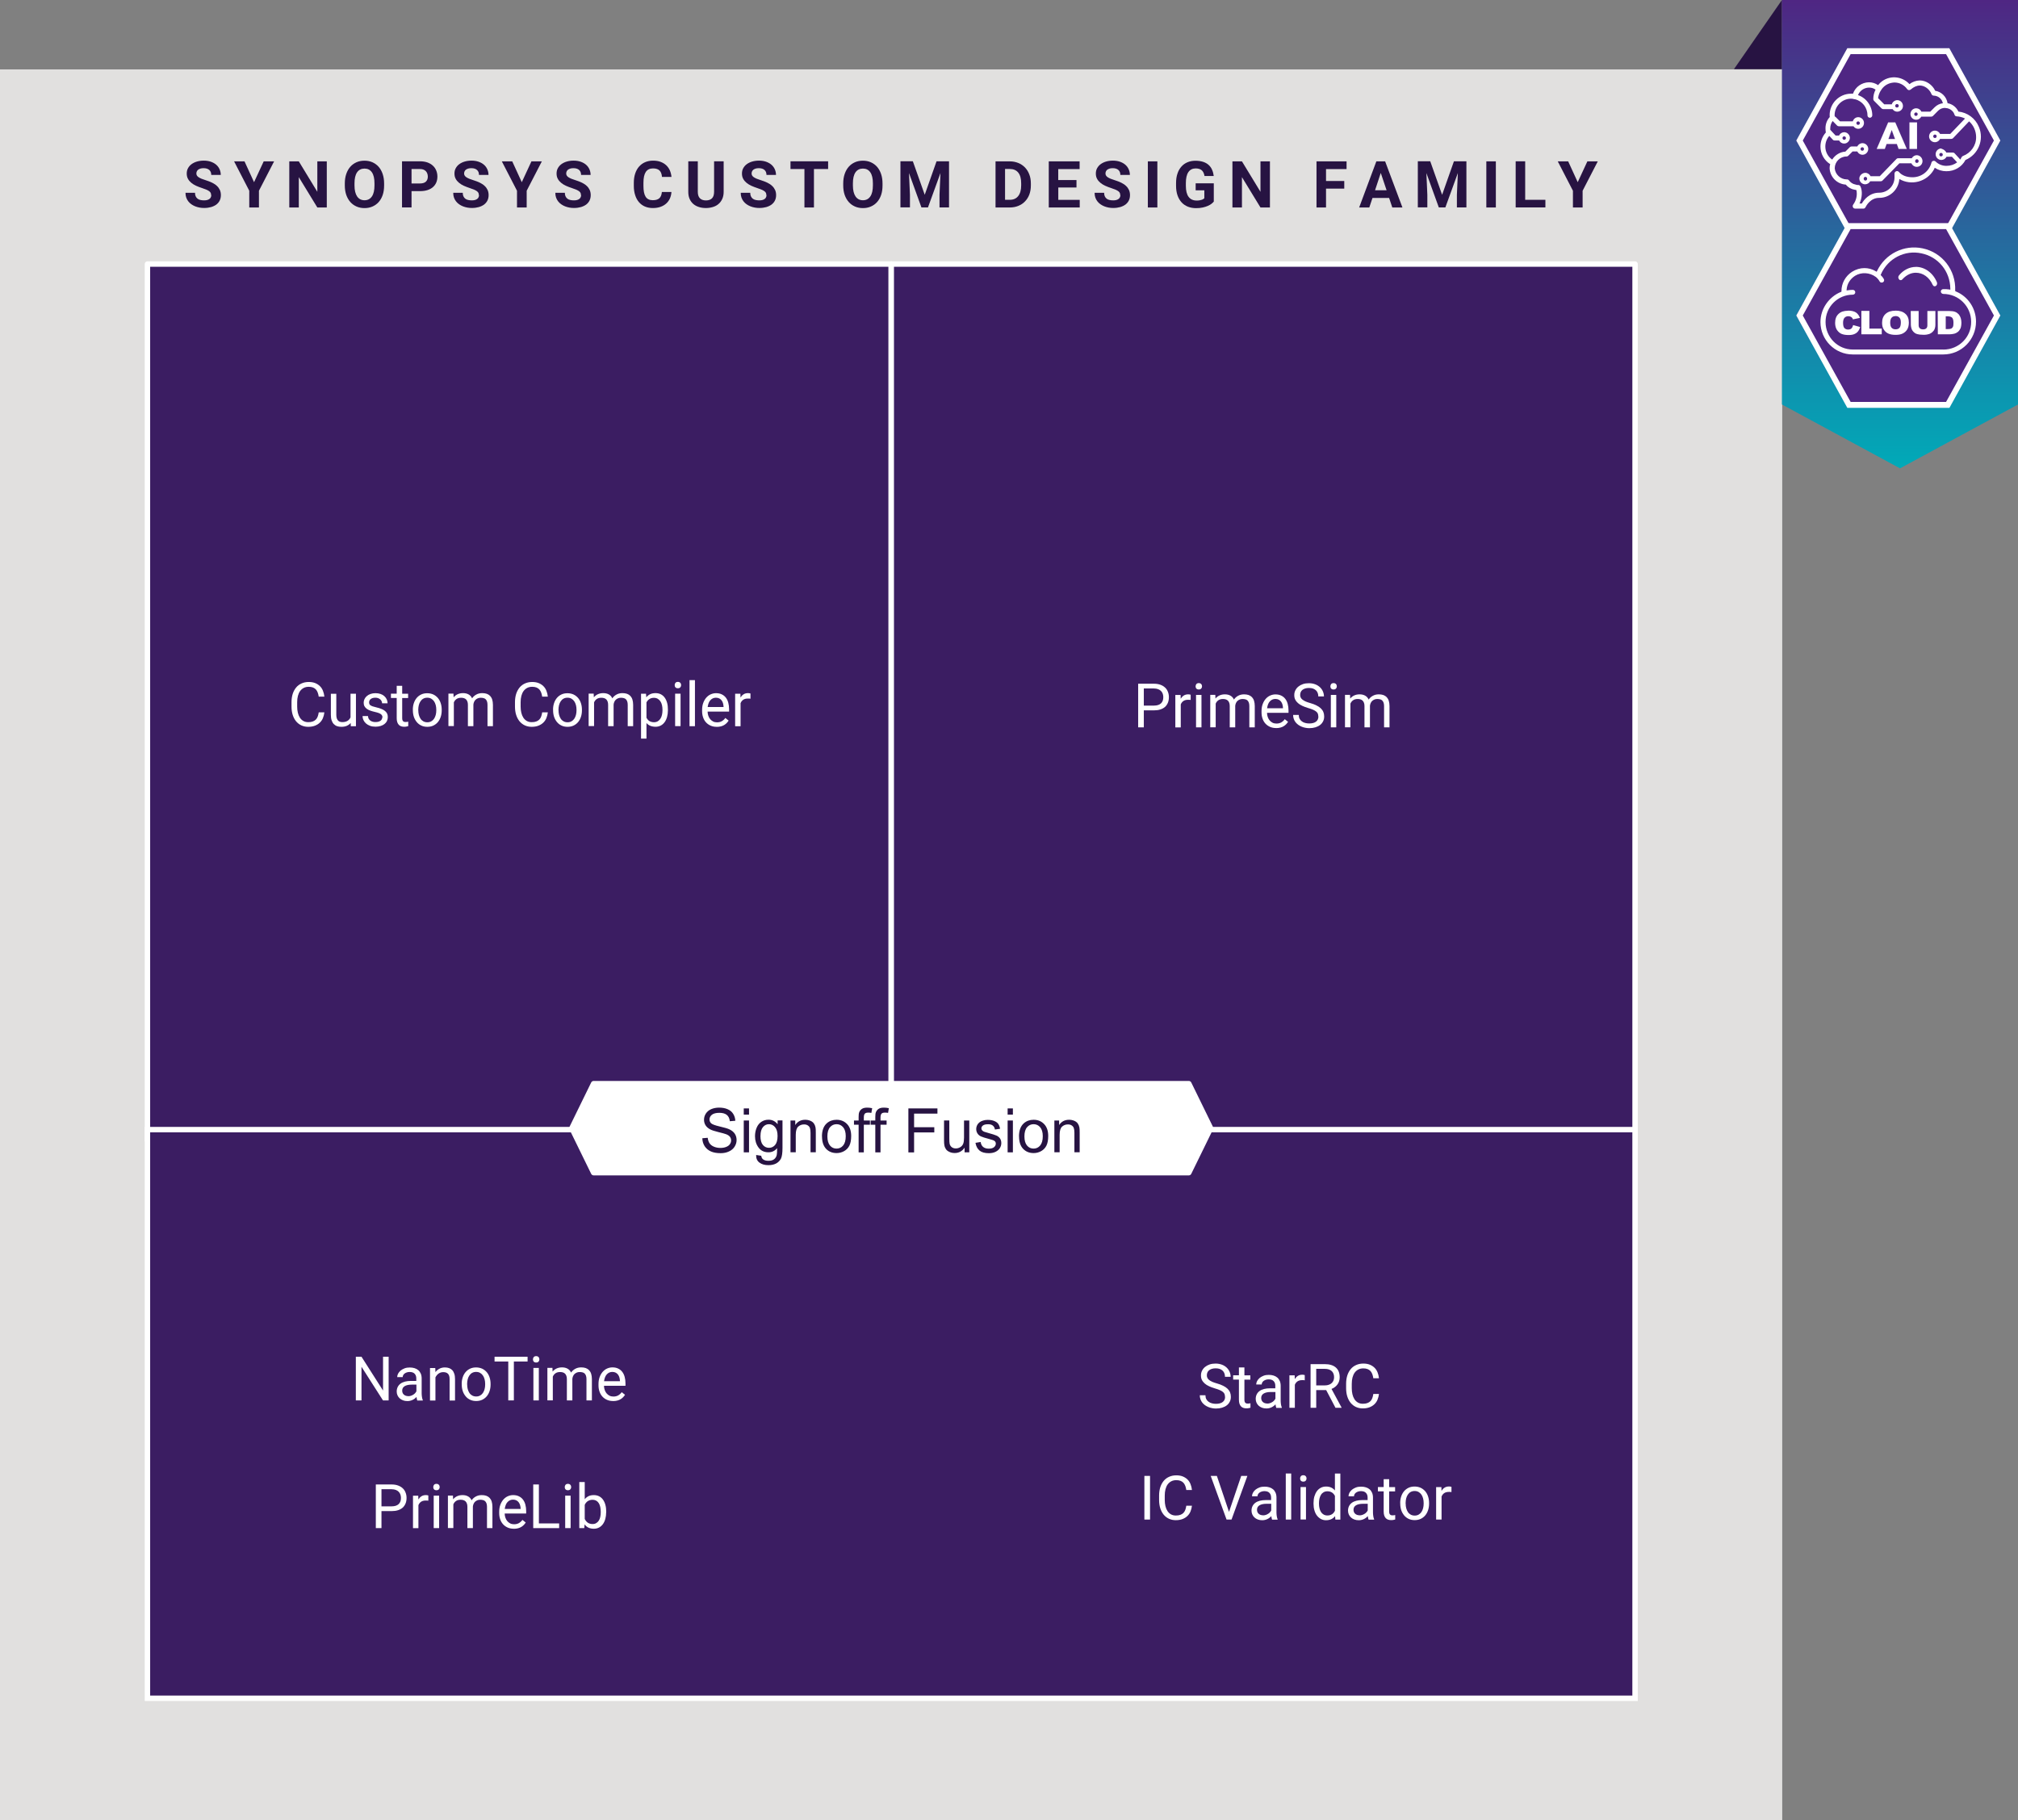 <?xml version="1.0" encoding="UTF-8"?><svg id="Layer_1" xmlns="http://www.w3.org/2000/svg" xmlns:xlink="http://www.w3.org/1999/xlink" viewBox="0 0 360.51 325.23"><rect x="0" y="0" width="360.51" height="325.23" fill="#808080" stroke="none"/><defs><style>.cls-1{stroke-miterlimit:8;}.cls-1,.cls-2,.cls-3,.cls-4{stroke:#fff;}.cls-1,.cls-2,.cls-4{fill:none;stroke-width:.97px;}.cls-5{fill:url(#linear-gradient);}.cls-5,.cls-6,.cls-7,.cls-8,.cls-9,.cls-10,.cls-11,.cls-12{stroke-width:0px;}.cls-2{stroke-linecap:round;}.cls-2,.cls-4{stroke-linejoin:round;}.cls-6{fill:#4f2683;}.cls-6,.cls-7,.cls-8{fill-rule:evenodd;}.cls-7,.cls-9{fill:#271342;}.cls-8,.cls-3,.cls-12{fill:#fff;}.cls-3{stroke-width:.02px;}.cls-10{fill:#3b1d62;}.cls-11{fill:#e1e0df;}</style><linearGradient id="linear-gradient" x1="339.43" y1="0" x2="339.43" y2="83.68" gradientUnits="userSpaceOnUse"><stop offset="0" stop-color="#4f2683"/><stop offset="1" stop-color="#00aab8"/></linearGradient></defs><rect class="cls-11" y="12.4" width="318.39" height="312.82"/><rect class="cls-10" x="26.34" y="47.18" width="132.88" height="156.53"/><rect class="cls-4" x="26.34" y="47.18" width="132.88" height="156.53"/><path class="cls-12" d="m57.95,127.27c-.04.37-.13.71-.26,1.03-.13.32-.32.59-.56.82-.24.23-.53.41-.87.54-.34.13-.74.2-1.2.2s-.86-.09-1.23-.26c-.37-.17-.68-.42-.94-.73-.26-.32-.46-.7-.6-1.14-.14-.44-.21-.94-.21-1.48v-.78c0-.55.07-1.04.21-1.49.14-.44.35-.82.61-1.14s.59-.56.97-.73c.38-.17.8-.26,1.28-.26.43,0,.81.06,1.14.19.33.13.61.31.85.54s.42.51.55.83.22.67.26,1.06h-1.01c-.04-.27-.1-.52-.18-.73-.08-.22-.19-.4-.33-.56-.14-.15-.32-.27-.53-.35-.21-.08-.46-.12-.75-.12-.34,0-.64.07-.89.2s-.47.32-.65.56c-.17.24-.3.53-.39.87s-.13.72-.13,1.13v.79c0,.38.04.74.12,1.08.08.34.2.63.36.88.16.25.37.45.61.59s.54.22.88.22.59-.04.81-.12c.22-.08.4-.19.55-.34.15-.15.26-.33.34-.55.08-.22.14-.46.18-.74h1.01Z"/><path class="cls-12" d="m62.64,129.18c-.18.21-.4.38-.68.5-.27.12-.6.18-.99.18-.28,0-.53-.04-.76-.12-.23-.08-.42-.21-.59-.38-.16-.17-.29-.4-.38-.67s-.13-.6-.13-.99v-3.74h.97v3.75c0,.26.03.48.09.65s.14.3.24.4c.1.1.21.17.34.2.13.04.26.06.39.06.4,0,.71-.08.95-.23.24-.15.42-.36.53-.62v-4.22h.97v5.8h-.92l-.02-.57Z"/><path class="cls-12" d="m68.33,128.21c0-.11-.02-.21-.05-.3-.03-.09-.09-.18-.19-.27-.09-.08-.22-.16-.4-.23s-.4-.14-.68-.2c-.31-.07-.6-.15-.85-.24-.25-.09-.47-.2-.64-.33-.18-.13-.31-.28-.41-.46s-.14-.39-.14-.63.05-.45.15-.65c.1-.21.24-.39.42-.54.18-.16.4-.28.66-.37.26-.09.55-.14.87-.14.34,0,.64.05.91.14s.49.22.68.39.33.36.43.58c.1.22.15.45.15.7h-.98c0-.12-.03-.24-.08-.36-.05-.12-.13-.23-.23-.32-.1-.09-.23-.17-.37-.23-.15-.06-.32-.09-.51-.09-.2,0-.38.02-.52.07-.14.05-.26.11-.35.19-.09.08-.16.17-.2.27-.04.1-.06.21-.06.31s.02.2.05.29c.03.09.1.16.2.23.1.07.23.13.4.19.17.06.39.12.66.18.35.08.65.17.9.28.25.1.47.22.63.36.17.14.29.29.38.47.08.18.12.39.12.62,0,.25-.05.49-.15.7-.1.21-.25.39-.44.54-.19.15-.42.27-.69.35-.27.08-.57.13-.9.13-.38,0-.71-.05-1-.16-.29-.11-.53-.25-.73-.43s-.34-.38-.45-.61c-.1-.23-.15-.46-.15-.7h.97c.01.2.06.37.14.51.09.14.19.25.32.33s.27.15.42.18c.15.04.31.05.46.05.2,0,.37-.02.52-.06.15-.04.28-.1.38-.18.1-.08.18-.16.23-.27.05-.1.08-.21.08-.33Z"/><path class="cls-12" d="m71.85,122.55v1.4h1.06v.77h-1.06v3.59c0,.15.02.27.05.36.03.09.08.16.14.21s.12.08.2.1c.08.02.15.02.23.02s.17,0,.25-.02c.09-.02.16-.03.21-.04v.8c-.08.02-.18.04-.3.07-.12.03-.27.04-.45.04s-.35-.03-.51-.08-.3-.14-.42-.26c-.12-.12-.21-.28-.28-.48-.07-.2-.1-.44-.1-.73v-3.59h-1.03v-.77h1.03v-1.4h.97Z"/><path class="cls-12" d="m73.75,126.8c0-.42.06-.81.18-1.17.12-.36.29-.67.51-.93.22-.26.49-.47.81-.62.32-.15.67-.22,1.07-.22s.76.08,1.08.22c.32.15.59.36.82.62.22.26.4.58.51.93.12.36.18.75.18,1.17v.12c0,.42-.06.81-.18,1.17-.12.36-.29.67-.51.93s-.49.47-.81.62c-.32.15-.68.22-1.07.22s-.76-.07-1.07-.22c-.32-.15-.59-.35-.81-.62s-.4-.57-.52-.93c-.12-.36-.18-.75-.18-1.17v-.12Zm.98.12c0,.29.03.56.1.82.07.26.17.48.3.68.13.2.3.35.5.46.2.11.44.17.71.17s.5-.06.7-.17.37-.27.5-.46c.13-.19.23-.42.3-.68.07-.26.1-.53.1-.82v-.12c0-.29-.03-.56-.1-.82-.07-.26-.17-.49-.3-.68-.13-.19-.3-.35-.51-.47s-.44-.17-.71-.17-.5.06-.7.17-.37.27-.5.47c-.13.2-.24.42-.3.68s-.1.53-.1.82v.12Z"/><path class="cls-12" d="m81.01,123.95l.03.64c.2-.24.43-.42.71-.55s.6-.2.97-.2.69.07.97.22c.28.15.5.38.65.71.19-.28.43-.5.74-.67.3-.17.66-.26,1.07-.26.3,0,.57.04.81.12.23.08.43.21.6.38.16.17.29.39.37.65.08.26.13.58.13.94v3.81h-.97v-3.81c0-.24-.03-.44-.09-.61-.06-.16-.14-.29-.24-.39-.1-.1-.23-.16-.38-.2-.15-.04-.32-.06-.5-.06-.2,0-.38.03-.53.1s-.29.15-.4.26c-.11.11-.2.24-.26.39-.06.15-.11.31-.12.47v3.85h-.98v-3.81c0-.23-.03-.42-.09-.58s-.14-.29-.24-.39c-.1-.1-.23-.17-.38-.22-.15-.05-.32-.07-.5-.07-.35,0-.62.08-.83.23-.21.15-.37.35-.47.6v4.23h-.97v-5.8h.92Z"/><path class="cls-12" d="m97.87,127.27c-.04.37-.13.71-.26,1.03-.13.32-.32.59-.56.82-.24.23-.53.41-.87.54-.34.13-.74.2-1.2.2s-.86-.09-1.23-.26c-.37-.17-.68-.42-.94-.73-.26-.32-.46-.7-.6-1.14-.14-.44-.21-.94-.21-1.48v-.78c0-.55.07-1.04.21-1.49.14-.44.35-.82.61-1.14s.59-.56.97-.73c.38-.17.8-.26,1.28-.26.43,0,.81.06,1.14.19.33.13.61.31.85.54s.42.51.55.83.22.67.26,1.06h-1.01c-.04-.27-.1-.52-.18-.73-.08-.22-.19-.4-.33-.56-.14-.15-.32-.27-.53-.35-.21-.08-.46-.12-.75-.12-.34,0-.64.07-.89.2s-.47.32-.65.56c-.17.24-.3.53-.39.87s-.13.72-.13,1.13v.79c0,.38.04.74.12,1.08.08.34.2.63.36.88.16.25.37.45.61.59s.54.22.88.22.59-.04.81-.12c.22-.08.4-.19.55-.34.15-.15.26-.33.34-.55.08-.22.14-.46.18-.74h1.01Z"/><path class="cls-12" d="m98.8,126.8c0-.42.06-.81.18-1.17.12-.36.29-.67.51-.93.22-.26.49-.47.81-.62.32-.15.67-.22,1.07-.22s.76.08,1.08.22c.32.15.59.36.82.62.22.26.4.58.51.93.12.36.18.75.18,1.17v.12c0,.42-.06.81-.18,1.17-.12.36-.29.67-.51.93s-.49.47-.81.62c-.32.15-.68.22-1.07.22s-.76-.07-1.07-.22c-.32-.15-.59-.35-.81-.62s-.4-.57-.52-.93c-.12-.36-.18-.75-.18-1.17v-.12Zm.98.12c0,.29.03.56.1.82.07.26.17.48.3.68.13.2.3.35.5.46.2.11.44.17.71.17s.5-.06.7-.17.37-.27.5-.46c.13-.19.23-.42.3-.68.07-.26.1-.53.1-.82v-.12c0-.29-.03-.56-.1-.82-.07-.26-.17-.49-.3-.68-.13-.19-.3-.35-.51-.47s-.44-.17-.71-.17-.5.06-.7.17-.37.27-.5.47c-.13.2-.24.42-.3.68s-.1.53-.1.82v.12Z"/><path class="cls-12" d="m106.06,123.95l.03.64c.2-.24.43-.42.71-.55s.6-.2.97-.2.69.07.97.22c.28.15.5.38.65.71.19-.28.43-.5.74-.67.3-.17.66-.26,1.07-.26.3,0,.57.04.81.12.23.08.43.21.6.38.16.17.29.39.37.65.08.26.13.58.13.94v3.81h-.97v-3.81c0-.24-.03-.44-.09-.61-.06-.16-.14-.29-.24-.39-.1-.1-.23-.16-.38-.2-.15-.04-.32-.06-.5-.06-.2,0-.38.03-.53.1s-.29.15-.4.26c-.11.11-.2.24-.26.39-.06.15-.11.31-.12.47v3.85h-.98v-3.81c0-.23-.03-.42-.09-.58s-.14-.29-.24-.39c-.1-.1-.23-.17-.38-.22-.15-.05-.32-.07-.5-.07-.35,0-.62.08-.83.23-.21.15-.37.35-.47.6v4.23h-.97v-5.8h.92Z"/><path class="cls-12" d="m119.32,126.91c0,.42-.05.82-.15,1.18-.1.36-.24.67-.43.93-.19.26-.42.47-.69.61s-.58.22-.93.22-.67-.06-.94-.17c-.27-.11-.5-.28-.69-.5v2.79h-.97v-8.02h.89l.05.64c.19-.24.42-.43.7-.56.27-.13.59-.19.95-.19s.67.07.95.21c.27.14.51.34.69.6.19.26.33.57.43.93.1.36.14.77.14,1.21v.11Zm-.97-.11c0-.29-.03-.56-.09-.82-.06-.25-.15-.48-.28-.67-.13-.19-.29-.35-.48-.46-.19-.11-.42-.17-.69-.17-.16,0-.31.02-.45.06-.13.04-.26.09-.36.17-.11.07-.2.16-.29.25-.08.1-.16.21-.22.32v2.77c.06.11.14.22.22.32.08.1.18.18.29.25.11.07.23.12.37.16.14.04.29.06.46.06.26,0,.49-.06.68-.17s.35-.27.47-.46c.13-.19.22-.42.28-.68s.09-.53.09-.82v-.11Z"/><path class="cls-12" d="m120.53,122.41c0-.16.05-.3.14-.41.1-.11.24-.17.43-.17s.33.06.43.17c.1.11.15.25.15.41s-.05.29-.15.4c-.1.11-.24.16-.43.16s-.33-.05-.43-.16c-.1-.11-.14-.24-.14-.4Zm1.05,7.33h-.97v-5.8h.97v5.8Z"/><path class="cls-12" d="m124.15,129.75h-.97v-8.23h.97v8.23Z"/><path class="cls-12" d="m128.02,129.86c-.4,0-.75-.07-1.07-.21-.32-.14-.59-.33-.82-.58-.23-.25-.4-.54-.52-.89-.12-.34-.18-.72-.18-1.12v-.23c0-.47.07-.89.21-1.26.14-.37.32-.68.55-.94.23-.25.49-.45.79-.58.3-.13.61-.2.93-.2.41,0,.75.07,1.05.22.29.14.54.34.73.6.19.25.33.55.42.9.09.35.14.72.14,1.13v.44h-3.84c0,.27.05.52.13.75s.19.43.34.61c.15.17.32.31.52.41.2.1.44.15.69.15.34,0,.63-.07.87-.21.24-.14.45-.33.62-.57l.59.47c-.09.14-.2.28-.33.42s-.28.25-.45.36c-.17.11-.37.19-.6.25s-.48.09-.76.09Zm-.12-5.2c-.2,0-.38.04-.54.11-.16.07-.31.18-.44.32-.13.14-.24.31-.32.52s-.14.44-.18.71h2.84v-.08c-.01-.19-.04-.38-.09-.57-.05-.19-.13-.36-.24-.51-.11-.15-.24-.27-.41-.36-.17-.09-.38-.14-.62-.14Z"/><path class="cls-12" d="m134.06,124.84c-.08-.01-.16-.02-.23-.03-.07,0-.15,0-.24,0-.34,0-.61.08-.82.22-.21.15-.37.35-.47.61v4.11h-.97v-5.8h.94l.02.67c.15-.24.33-.43.55-.57.22-.14.49-.21.8-.21.07,0,.15,0,.24.02.09.02.15.03.19.05v.92Z"/><rect class="cls-10" x="159.22" y="47.18" width="132.88" height="156.76"/><rect class="cls-4" x="159.22" y="47.18" width="132.88" height="156.76"/><path class="cls-12" d="m204.34,126.91v3.05h-1.01v-7.8h2.81c.43,0,.82.06,1.15.18s.61.28.84.5c.23.21.4.46.51.76.12.29.18.61.18.96,0,.38-.06.71-.18,1-.12.29-.29.54-.51.74-.23.2-.5.35-.84.46-.33.11-.71.16-1.15.16h-1.81Zm0-.84h1.81c.29,0,.55-.04.76-.11s.38-.18.52-.31c.13-.13.23-.29.3-.48.06-.18.09-.39.09-.61,0-.2-.03-.39-.09-.58-.06-.19-.16-.35-.3-.5-.13-.14-.31-.26-.52-.34-.21-.08-.46-.13-.76-.13h-1.81v3.06Z"/><path class="cls-12" d="m212.7,125.06c-.08-.01-.16-.02-.23-.03-.07,0-.15,0-.24,0-.34,0-.61.08-.82.22-.21.15-.37.35-.47.61v4.11h-.97v-5.8h.94l.02.67c.15-.24.33-.43.55-.57.22-.14.49-.21.8-.21.07,0,.15,0,.24.02.09.02.15.03.19.05v.92Z"/><path class="cls-12" d="m213.59,122.63c0-.16.05-.3.14-.41.1-.11.24-.17.43-.17s.33.06.43.17c.1.11.15.25.15.41s-.05.29-.15.4c-.1.11-.24.16-.43.16s-.33-.05-.43-.16c-.1-.11-.14-.24-.14-.4Zm1.05,7.33h-.97v-5.8h.97v5.8Z"/><path class="cls-12" d="m217.11,124.17l.03.64c.2-.24.43-.42.71-.55s.6-.2.97-.2.69.07.97.22c.28.15.5.38.65.71.19-.28.43-.5.74-.67.3-.17.66-.26,1.07-.26.3,0,.57.04.81.12.23.08.43.21.6.38.16.17.29.39.37.65.08.26.13.58.13.94v3.81h-.97v-3.81c0-.24-.03-.44-.09-.61-.06-.16-.14-.29-.24-.39-.1-.1-.23-.16-.38-.2-.15-.04-.32-.06-.5-.06-.2,0-.38.03-.53.1s-.29.15-.4.26c-.11.11-.2.24-.26.39-.06.15-.11.31-.12.47v3.85h-.98v-3.81c0-.23-.03-.42-.09-.58s-.14-.29-.24-.39c-.1-.1-.23-.17-.38-.22-.15-.05-.32-.07-.5-.07-.35,0-.62.08-.83.23-.21.15-.37.35-.47.6v4.23h-.97v-5.8h.92Z"/><path class="cls-12" d="m227.96,130.08c-.4,0-.75-.07-1.07-.21-.32-.14-.59-.33-.82-.58-.23-.25-.4-.54-.52-.89-.12-.34-.18-.72-.18-1.12v-.23c0-.47.07-.89.21-1.26.14-.37.32-.68.55-.94.23-.25.49-.45.79-.58.3-.13.61-.2.93-.2.41,0,.75.07,1.05.22.29.14.54.34.73.6.19.25.33.55.42.9.09.35.14.72.14,1.13v.44h-3.84c0,.27.05.52.13.75s.19.43.34.61c.15.17.32.31.52.41.2.1.44.15.69.15.34,0,.63-.07.87-.21.24-.14.45-.33.62-.57l.59.47c-.09.14-.2.28-.33.42s-.28.25-.45.36c-.17.11-.37.19-.6.25s-.48.09-.76.09Zm-.12-5.2c-.2,0-.38.04-.54.11-.16.07-.31.18-.44.32-.13.14-.24.31-.32.52s-.14.44-.18.71h2.84v-.08c-.01-.19-.04-.38-.09-.57-.05-.19-.13-.36-.24-.51-.11-.15-.24-.27-.41-.36-.17-.09-.38-.14-.62-.14Z"/><path class="cls-12" d="m235.51,128c0-.18-.03-.34-.08-.48-.05-.14-.15-.27-.29-.38-.14-.12-.32-.22-.56-.33-.23-.1-.53-.21-.89-.31-.38-.11-.72-.24-1.02-.38-.31-.14-.57-.3-.78-.49s-.38-.39-.5-.63c-.12-.24-.17-.5-.17-.81s.06-.58.19-.84.3-.48.53-.67.5-.34.82-.45.67-.16,1.06-.16c.43,0,.81.07,1.15.2.34.13.62.31.85.53s.4.47.52.75c.12.29.18.58.18.88h-1.01c0-.22-.03-.42-.1-.6-.07-.19-.17-.35-.31-.48s-.31-.24-.52-.32c-.21-.08-.46-.11-.74-.11-.27,0-.5.03-.7.1s-.36.15-.49.26c-.13.11-.23.25-.29.4s-.09.32-.09.5c0,.16.03.31.1.45.07.14.17.26.32.38.14.11.33.22.55.32.23.1.5.19.81.28.43.12.81.26,1.12.42.31.15.57.32.78.52.2.19.36.41.46.65s.15.51.15.81c0,.32-.06.61-.19.86-.13.26-.3.48-.54.66-.23.18-.51.32-.84.42-.33.1-.69.15-1.09.15-.23,0-.47-.02-.7-.07-.23-.04-.46-.11-.67-.2-.22-.09-.41-.2-.6-.33-.18-.13-.34-.29-.48-.46-.14-.18-.24-.37-.32-.59-.08-.22-.12-.46-.12-.72h1.01c0,.27.05.5.15.69s.24.35.41.47c.17.13.37.22.6.28s.46.09.71.09c.53,0,.94-.11,1.22-.33.28-.22.42-.52.42-.91Z"/><path class="cls-12" d="m237.67,122.63c0-.16.05-.3.14-.41.1-.11.24-.17.43-.17s.33.06.43.17c.1.11.15.25.15.41s-.05.29-.15.4c-.1.11-.24.16-.43.16s-.33-.05-.43-.16c-.1-.11-.14-.24-.14-.4Zm1.05,7.33h-.97v-5.8h.97v5.8Z"/><path class="cls-12" d="m241.18,124.17l.03.64c.2-.24.43-.42.71-.55s.6-.2.97-.2.69.07.97.22c.28.15.5.38.65.71.19-.28.43-.5.74-.67.3-.17.66-.26,1.07-.26.3,0,.57.04.81.12.23.08.43.21.6.38.16.17.29.39.37.65.08.26.13.58.13.94v3.81h-.97v-3.81c0-.24-.03-.44-.09-.61-.06-.16-.14-.29-.24-.39-.1-.1-.23-.16-.38-.2-.15-.04-.32-.06-.5-.06-.2,0-.38.03-.53.1s-.29.15-.4.26c-.11.11-.2.24-.26.39-.06.15-.11.31-.12.47v3.85h-.98v-3.81c0-.23-.03-.42-.09-.58s-.14-.29-.24-.39c-.1-.1-.23-.17-.38-.22-.15-.05-.32-.07-.5-.07-.35,0-.62.08-.83.23-.21.15-.37.35-.47.6v4.23h-.97v-5.8h.92Z"/><rect class="cls-10" x="26.34" y="201.83" width="265.76" height="101.6"/><rect class="cls-1" x="26.34" y="201.83" width="265.76" height="101.6"/><path class="cls-12" d="m69.43,250.21h-1.01l-3.84-6.01v6.01h-1.01v-7.8h1.01l3.85,6.04v-6.04h1v7.8Z"/><path class="cls-12" d="m74.54,250.21c-.03-.07-.06-.16-.08-.27s-.04-.22-.05-.34c-.09.1-.19.19-.31.28-.11.09-.24.16-.37.23-.13.07-.28.12-.44.16-.16.04-.32.06-.5.06-.29,0-.55-.04-.79-.13-.24-.09-.44-.21-.6-.36-.17-.15-.29-.33-.39-.54-.09-.21-.14-.43-.14-.67,0-.31.06-.58.18-.82.12-.24.29-.44.51-.6.22-.16.49-.28.8-.36.31-.08.67-.12,1.05-.12h.96v-.46c0-.35-.1-.62-.3-.83-.2-.21-.5-.31-.9-.31-.18,0-.35.03-.5.08s-.28.12-.39.2-.19.18-.25.29c-.06.11-.09.23-.09.35h-.98c0-.21.05-.41.16-.62.11-.2.26-.39.45-.55.2-.16.43-.29.71-.4s.59-.15.93-.15c.31,0,.59.04.85.12.26.08.48.2.67.36.19.16.33.37.44.61.1.24.16.53.16.85v2.69c0,.2.02.4.05.62s.08.4.15.56v.09h-1.02Zm-1.61-.75c.17,0,.34-.03.49-.08.15-.05.29-.12.42-.2.13-.08.24-.17.33-.28.09-.1.17-.21.22-.32v-1.19h-.81c-.56,0-.98.09-1.28.27s-.45.44-.45.8c0,.14.02.27.07.39.05.12.11.23.21.31.09.09.21.16.34.21.13.05.29.08.47.08Z"/><path class="cls-12" d="m77.76,244.42l.03.73c.2-.26.45-.47.73-.61.29-.15.61-.22.96-.22.28,0,.53.04.75.12s.41.2.57.37c.16.17.28.39.36.65.09.27.13.59.13.97v3.8h-.97v-3.81c0-.23-.02-.42-.07-.58-.05-.16-.12-.29-.22-.39-.1-.1-.21-.17-.36-.22-.14-.05-.31-.07-.49-.07-.31,0-.59.09-.83.26-.24.17-.42.4-.56.68v4.13h-.97v-5.8h.92Z"/><path class="cls-12" d="m82.48,247.26c0-.42.06-.81.18-1.17.12-.36.29-.67.51-.93.22-.26.49-.47.81-.62.32-.15.67-.22,1.07-.22s.76.08,1.08.22c.32.15.59.36.82.62.22.26.4.58.51.93.12.36.18.75.18,1.17v.12c0,.42-.06.81-.18,1.17-.12.36-.29.67-.51.93s-.49.47-.81.62c-.32.15-.68.22-1.07.22s-.76-.07-1.07-.22c-.32-.15-.59-.35-.81-.62s-.4-.57-.52-.93c-.12-.36-.18-.75-.18-1.17v-.12Zm.98.12c0,.29.03.56.1.82.07.26.17.48.3.68.13.2.3.35.5.46.2.11.44.17.71.17s.5-.06.7-.17.37-.27.5-.46c.13-.19.23-.42.3-.68.07-.26.1-.53.1-.82v-.12c0-.29-.03-.56-.1-.82-.07-.26-.17-.49-.3-.68-.13-.19-.3-.35-.51-.47s-.44-.17-.71-.17-.5.06-.7.17-.37.27-.5.47c-.13.2-.24.42-.3.68s-.1.53-.1.82v.12Z"/><path class="cls-12" d="m94.25,243.26h-2.45v6.95h-1v-6.95h-2.45v-.85h5.9v.85Z"/><path class="cls-12" d="m95.21,242.88c0-.16.05-.3.14-.41.1-.11.24-.17.43-.17s.33.06.43.17c.1.11.15.25.15.41s-.05.29-.15.4c-.1.11-.24.16-.43.16s-.33-.05-.43-.16c-.1-.11-.14-.24-.14-.4Zm1.05,7.33h-.97v-5.8h.97v5.8Z"/><path class="cls-12" d="m98.69,244.42l.03.64c.2-.24.43-.42.71-.55s.6-.2.97-.2.69.07.97.22c.28.15.5.38.65.71.19-.28.43-.5.74-.67.3-.17.66-.26,1.07-.26.3,0,.57.04.81.12.23.08.43.21.6.38.16.17.29.39.37.65.08.26.13.58.13.94v3.81h-.97v-3.81c0-.24-.03-.44-.09-.61-.06-.16-.14-.29-.24-.39-.1-.1-.23-.16-.38-.2-.15-.04-.32-.06-.5-.06-.2,0-.38.03-.53.1s-.29.15-.4.26c-.11.11-.2.24-.26.39-.06.15-.11.31-.12.47v3.85h-.98v-3.81c0-.23-.03-.42-.09-.58s-.14-.29-.24-.39c-.1-.1-.23-.17-.38-.22-.15-.05-.32-.07-.5-.07-.35,0-.62.08-.83.23-.21.15-.37.35-.47.6v4.23h-.97v-5.8h.92Z"/><path class="cls-12" d="m109.51,250.32c-.4,0-.75-.07-1.07-.21-.32-.14-.59-.33-.82-.58-.23-.25-.4-.54-.52-.89-.12-.34-.18-.72-.18-1.12v-.23c0-.47.07-.89.21-1.26.14-.37.32-.68.55-.94.23-.25.49-.45.79-.58.3-.13.61-.2.93-.2.41,0,.75.07,1.05.22.29.14.54.34.73.6.19.25.33.55.42.9.09.35.14.72.14,1.13v.44h-3.84c0,.27.05.52.13.75s.19.43.34.61c.15.17.32.31.52.41.2.1.44.15.69.15.34,0,.63-.07.87-.21.24-.14.45-.33.62-.57l.59.47c-.09.14-.2.28-.33.42s-.28.25-.45.36c-.17.11-.37.19-.6.25s-.48.09-.76.09Zm-.12-5.2c-.2,0-.38.04-.54.11-.16.07-.31.18-.44.32-.13.14-.24.31-.32.52s-.14.44-.18.71h2.84v-.08c-.01-.19-.04-.38-.09-.57-.05-.19-.13-.36-.24-.51-.11-.15-.24-.27-.41-.36-.17-.09-.38-.14-.62-.14Z"/><path class="cls-12" d="m68.15,269.98v3.05h-1.01v-7.8h2.81c.43,0,.82.06,1.15.18s.61.28.84.5c.23.21.4.46.51.76.12.29.18.61.18.96,0,.38-.06.71-.18,1-.12.29-.29.54-.51.74-.23.2-.5.35-.84.46-.33.11-.71.16-1.15.16h-1.81Zm0-.84h1.81c.29,0,.55-.04.76-.11s.38-.18.52-.31c.13-.13.23-.29.3-.48.06-.18.09-.39.09-.61,0-.2-.03-.39-.09-.58-.06-.19-.16-.35-.3-.5-.13-.14-.31-.26-.52-.34-.21-.08-.46-.13-.76-.13h-1.81v3.06Z"/><path class="cls-12" d="m76.51,268.13c-.08-.01-.16-.02-.23-.03-.07,0-.15,0-.24,0-.34,0-.61.08-.82.22-.21.15-.37.35-.47.61v4.11h-.97v-5.8h.94l.02.67c.15-.24.33-.43.55-.57.22-.14.49-.21.8-.21.07,0,.15,0,.24.02.09.02.15.03.19.05v.92Z"/><path class="cls-12" d="m77.4,265.7c0-.16.05-.3.14-.41.1-.11.24-.17.43-.17s.33.06.43.17c.1.11.15.25.15.41s-.05.29-.15.4c-.1.11-.24.16-.43.16s-.33-.05-.43-.16c-.1-.11-.14-.24-.14-.4Zm1.05,7.33h-.97v-5.8h.97v5.8Z"/><path class="cls-12" d="m80.92,267.24l.03.64c.2-.24.43-.42.71-.55s.6-.2.97-.2.69.07.97.22c.28.15.5.38.65.71.19-.28.43-.5.74-.67.3-.17.66-.26,1.07-.26.3,0,.57.04.81.12.23.08.43.21.6.38.16.17.29.39.37.65.08.26.13.58.13.94v3.81h-.97v-3.81c0-.24-.03-.44-.09-.61-.06-.16-.14-.29-.24-.39-.1-.1-.23-.16-.38-.2-.15-.04-.32-.06-.5-.06-.2,0-.38.03-.53.1s-.29.15-.4.26c-.11.11-.2.24-.26.39-.06.15-.11.31-.12.47v3.85h-.98v-3.81c0-.23-.03-.42-.09-.58s-.14-.29-.24-.39c-.1-.1-.23-.17-.38-.22-.15-.05-.32-.07-.5-.07-.35,0-.62.08-.83.23-.21.15-.37.35-.47.6v4.23h-.97v-5.8h.92Z"/><path class="cls-12" d="m91.77,273.14c-.4,0-.75-.07-1.07-.21-.32-.14-.59-.33-.82-.58-.23-.25-.4-.54-.52-.89-.12-.34-.18-.72-.18-1.12v-.23c0-.47.07-.89.21-1.26.14-.37.32-.68.55-.94.23-.25.49-.45.79-.58.3-.13.61-.2.93-.2.41,0,.75.07,1.05.22.29.14.54.34.73.6.19.25.33.55.42.9.09.35.14.72.14,1.13v.44h-3.84c0,.27.05.52.13.75s.19.43.34.61c.15.17.32.31.52.41.2.1.44.15.69.15.34,0,.63-.07.87-.21.24-.14.45-.33.62-.57l.59.47c-.09.14-.2.28-.33.42s-.28.25-.45.36c-.17.11-.37.19-.6.25s-.48.09-.76.09Zm-.12-5.2c-.2,0-.38.04-.54.11-.16.07-.31.18-.44.32-.13.14-.24.31-.32.52s-.14.44-.18.71h2.84v-.08c-.01-.19-.04-.38-.09-.57-.05-.19-.13-.36-.24-.51-.11-.15-.24-.27-.41-.36-.17-.09-.38-.14-.62-.14Z"/><path class="cls-12" d="m96.27,272.19h3.62v.84h-4.63v-7.8h1.01v6.96Z"/><path class="cls-12" d="m100.89,265.7c0-.16.05-.3.14-.41.1-.11.24-.17.43-.17s.33.06.43.17c.1.11.15.25.15.41s-.05.29-.15.4c-.1.11-.24.16-.43.16s-.33-.05-.43-.16c-.1-.11-.14-.24-.14-.4Zm1.05,7.33h-.97v-5.8h.97v5.8Z"/><path class="cls-12" d="m108.29,270.2c0,.42-.05.82-.15,1.18-.1.36-.24.67-.43.93-.19.26-.42.47-.69.61s-.58.22-.93.22c-.37,0-.7-.07-.97-.2-.27-.13-.5-.33-.69-.58l-.05.67h-.89v-8.23h.97v3.07c.19-.24.42-.42.68-.55.27-.13.58-.19.94-.19s.67.07.95.21c.27.14.51.34.69.6.19.26.33.57.43.93.1.36.15.77.15,1.21v.11Zm-.97-.11c0-.29-.03-.56-.08-.82-.05-.25-.14-.48-.25-.67-.12-.19-.27-.35-.46-.46-.19-.11-.42-.17-.69-.17-.18,0-.34.02-.48.07-.14.05-.27.11-.39.19-.11.08-.21.18-.3.29-.08.11-.16.23-.21.36v2.51c.06.13.14.25.22.36.09.11.19.21.3.29.11.08.24.15.39.19.14.05.3.07.48.07.26,0,.49-.05.67-.17.19-.11.34-.26.46-.45.12-.19.21-.41.26-.67.06-.26.08-.53.08-.82v-.11Z"/><path class="cls-12" d="m218.84,249.56c0-.18-.03-.34-.08-.48-.05-.14-.15-.27-.29-.38-.14-.12-.32-.22-.56-.33-.23-.1-.53-.21-.89-.31-.38-.11-.72-.24-1.02-.38-.31-.14-.57-.3-.78-.49s-.38-.39-.5-.63c-.12-.24-.17-.5-.17-.81s.06-.58.19-.84.3-.48.53-.67.5-.34.82-.45.67-.16,1.06-.16c.43,0,.81.07,1.15.2.34.13.62.31.85.53s.4.47.52.75c.12.29.18.58.18.88h-1.01c0-.22-.03-.42-.1-.6-.07-.19-.17-.35-.31-.48s-.31-.24-.52-.32c-.21-.08-.46-.11-.74-.11-.27,0-.5.03-.7.1s-.36.15-.49.26c-.13.11-.23.25-.29.4s-.09.32-.09.5c0,.16.03.31.1.45.07.14.17.26.32.38.14.11.33.22.55.32.23.1.5.19.81.28.43.12.81.26,1.12.42.31.15.57.32.78.52.2.19.36.41.46.65s.15.51.15.81c0,.32-.06.61-.19.86-.13.26-.3.48-.54.66-.23.18-.51.32-.84.42-.33.1-.69.15-1.09.15-.23,0-.47-.02-.7-.07-.23-.04-.46-.11-.67-.2-.22-.09-.41-.2-.6-.33-.18-.13-.34-.29-.48-.46-.14-.18-.24-.37-.32-.59-.08-.22-.12-.46-.12-.72h1.01c0,.27.05.5.15.69s.24.35.41.47c.17.13.37.22.6.28s.46.09.71.09c.53,0,.94-.11,1.22-.33.28-.22.42-.52.42-.91Z"/><path class="cls-12" d="m222.31,244.33v1.4h1.06v.77h-1.06v3.59c0,.15.02.27.05.36.03.09.08.16.14.21s.12.08.2.1c.08.02.15.02.23.02s.17,0,.25-.02c.09-.02.16-.03.21-.04v.8c-.08.02-.18.04-.3.07-.12.03-.27.04-.45.04s-.35-.03-.51-.08-.3-.14-.42-.26c-.12-.12-.21-.28-.28-.48-.07-.2-.1-.44-.1-.73v-3.59h-1.03v-.77h1.03v-1.4h.97Z"/><path class="cls-12" d="m228,251.53c-.03-.07-.06-.16-.08-.27s-.04-.22-.05-.34c-.09.1-.19.19-.31.28-.11.09-.24.16-.37.23-.13.07-.28.12-.44.16-.16.04-.32.06-.5.06-.29,0-.55-.04-.79-.13-.24-.09-.44-.21-.6-.36-.17-.15-.29-.33-.39-.54-.09-.21-.14-.43-.14-.67,0-.31.06-.58.18-.82.12-.24.29-.44.51-.6.22-.16.49-.28.8-.36.31-.08.67-.12,1.05-.12h.96v-.46c0-.35-.1-.62-.3-.83-.2-.21-.5-.31-.9-.31-.18,0-.35.03-.5.08s-.28.12-.39.2-.19.18-.25.29c-.06.11-.09.23-.09.35h-.98c0-.21.05-.41.16-.62.11-.2.26-.39.45-.55.2-.16.43-.29.71-.4s.59-.15.93-.15c.31,0,.59.04.85.12.26.08.48.2.67.36.19.16.33.37.44.61.1.24.16.53.16.85v2.69c0,.2.02.4.05.62s.08.4.15.56v.09h-1.02Zm-1.61-.75c.17,0,.34-.03.49-.08.15-.05.29-.12.42-.2.13-.08.24-.17.33-.28.09-.1.17-.21.22-.32v-1.19h-.81c-.56,0-.98.09-1.28.27s-.45.44-.45.8c0,.14.02.27.07.39.05.12.11.23.21.31.09.09.21.16.34.21.13.05.29.08.47.08Z"/><path class="cls-12" d="m233.08,246.62c-.08-.01-.16-.02-.23-.03-.07,0-.15,0-.24,0-.34,0-.61.08-.82.22-.21.15-.37.35-.47.61v4.11h-.97v-5.8h.94l.02.67c.15-.24.33-.43.55-.57.22-.14.49-.21.8-.21.07,0,.15,0,.24.02.09.02.15.03.19.05v.92Z"/><path class="cls-12" d="m236.93,248.37h-1.79v3.16h-1.01v-7.8h2.53c.86,0,1.52.2,1.98.6.46.4.69.98.69,1.75,0,.49-.13.91-.39,1.27-.26.36-.61.63-1.07.81l1.79,3.31v.06h-1.08l-1.66-3.16Zm-1.79-.84h1.55c.27,0,.51-.04.72-.12s.38-.18.51-.31c.14-.13.24-.28.31-.46s.1-.37.1-.57c0-.23-.03-.43-.1-.61-.06-.18-.17-.34-.3-.47-.14-.13-.31-.23-.52-.31-.21-.07-.46-.11-.75-.11h-1.52v2.96Z"/><path class="cls-12" d="m246.35,249.05c-.04.37-.13.71-.26,1.03-.13.32-.32.59-.56.82-.24.23-.53.41-.87.54-.34.13-.74.2-1.2.2s-.86-.09-1.23-.26c-.37-.17-.68-.42-.94-.73-.26-.32-.46-.7-.6-1.14-.14-.44-.21-.94-.21-1.48v-.78c0-.55.07-1.04.21-1.49.14-.44.35-.82.61-1.14s.59-.56.97-.73c.38-.17.8-.26,1.28-.26.43,0,.81.06,1.14.19.33.13.61.31.85.54s.42.51.55.83.22.67.26,1.06h-1.01c-.04-.27-.1-.52-.18-.73-.08-.22-.19-.4-.33-.56-.14-.15-.32-.27-.53-.35-.21-.08-.46-.12-.75-.12-.34,0-.64.07-.89.2s-.47.32-.65.56c-.17.24-.3.53-.39.87s-.13.72-.13,1.13v.79c0,.38.04.74.12,1.08.08.34.2.63.36.88.16.25.37.45.61.59s.54.22.88.22.59-.04.81-.12c.22-.08.4-.19.55-.34.15-.15.26-.33.34-.55.08-.22.14-.46.18-.74h1.01Z"/><path class="cls-12" d="m205.45,271.5h-1.01v-7.8h1.01v7.8Z"/><path class="cls-12" d="m212.94,269.02c-.04.37-.13.71-.26,1.03-.13.32-.32.59-.56.82-.24.23-.53.41-.87.54-.34.13-.74.2-1.2.2s-.86-.09-1.23-.26c-.37-.17-.68-.42-.94-.73-.26-.32-.46-.7-.6-1.14-.14-.44-.21-.94-.21-1.48v-.78c0-.55.07-1.04.21-1.49.14-.44.35-.82.61-1.14s.59-.56.97-.73c.38-.17.8-.26,1.28-.26.43,0,.81.06,1.14.19.33.13.61.31.85.54s.42.51.55.83.22.67.26,1.06h-1.01c-.04-.27-.1-.52-.18-.73-.08-.22-.19-.4-.33-.56-.14-.15-.32-.27-.53-.35-.21-.08-.46-.12-.75-.12-.34,0-.64.07-.89.2s-.47.32-.65.56c-.17.24-.3.53-.39.87s-.13.72-.13,1.13v.79c0,.38.04.74.12,1.08.08.34.2.63.36.88.16.25.37.45.61.59s.54.22.88.22.59-.04.81-.12c.22-.08.4-.19.55-.34.15-.15.26-.33.34-.55.08-.22.14-.46.18-.74h1.01Z"/><path class="cls-12" d="m219.56,270.13l2.18-6.43h1.1l-2.83,7.8h-.89l-2.83-7.8h1.1l2.17,6.43Z"/><path class="cls-12" d="m227.25,271.5c-.03-.07-.06-.16-.08-.27s-.04-.22-.05-.34c-.09.1-.19.19-.31.28-.11.09-.24.16-.37.23-.13.07-.28.12-.44.16-.16.04-.32.06-.5.06-.29,0-.55-.04-.79-.13-.24-.09-.44-.21-.6-.36-.17-.15-.29-.33-.39-.54-.09-.21-.14-.43-.14-.67,0-.31.06-.58.18-.82.12-.24.29-.44.51-.6.22-.16.49-.28.8-.36.31-.08.67-.12,1.05-.12h.96v-.46c0-.35-.1-.62-.3-.83-.2-.21-.5-.31-.9-.31-.18,0-.35.03-.5.08s-.28.12-.39.2-.19.18-.25.29c-.06.11-.09.23-.09.35h-.98c0-.21.05-.41.16-.62.11-.2.26-.39.45-.55.2-.16.43-.29.71-.4s.59-.15.93-.15c.31,0,.59.04.85.12.26.08.48.2.67.36.19.16.33.37.44.61.1.24.16.53.16.85v2.69c0,.2.02.4.05.62s.08.4.15.56v.09h-1.02Zm-1.61-.75c.17,0,.34-.03.49-.08.15-.05.29-.12.42-.2.13-.08.24-.17.33-.28.09-.1.17-.21.22-.32v-1.19h-.81c-.56,0-.98.09-1.28.27s-.45.44-.45.8c0,.14.02.27.07.39.05.12.11.23.21.31.09.09.21.16.34.21.13.05.29.08.47.08Z"/><path class="cls-12" d="m230.67,271.5h-.97v-8.23h.97v8.23Z"/><path class="cls-12" d="m232.26,264.16c0-.16.05-.3.14-.41.1-.11.24-.17.43-.17s.33.06.43.17c.1.11.15.25.15.41s-.05.29-.15.4c-.1.11-.24.16-.43.16s-.33-.05-.43-.16c-.1-.11-.14-.24-.14-.4Zm1.05,7.33h-.97v-5.8h.97v5.8Z"/><path class="cls-12" d="m234.66,268.55c0-.44.05-.85.16-1.21.11-.36.26-.67.45-.93.2-.26.43-.46.71-.6.27-.14.58-.21.92-.21s.65.06.91.18c.26.12.48.29.67.52v-3.02h.97v8.23h-.89l-.05-.62c-.19.24-.42.42-.68.54s-.58.19-.94.19c-.33,0-.64-.07-.91-.22s-.51-.35-.71-.61c-.2-.26-.35-.57-.45-.93-.11-.36-.16-.75-.16-1.18v-.11Zm.97.11c0,.29.03.56.09.82.06.25.15.48.27.67.12.19.28.34.47.45.19.11.41.17.68.17.17,0,.33-.02.46-.06s.26-.1.37-.17c.11-.08.21-.16.29-.27.09-.1.16-.22.22-.34v-2.66c-.06-.12-.14-.23-.22-.33-.08-.1-.18-.19-.29-.26-.11-.07-.23-.13-.37-.17s-.29-.06-.46-.06c-.27,0-.49.06-.68.17s-.35.26-.47.46c-.12.19-.21.42-.27.67-.06.26-.09.53-.09.82v.11Z"/><path class="cls-12" d="m244.49,271.5c-.03-.07-.06-.16-.08-.27s-.04-.22-.05-.34c-.09.1-.19.19-.31.28-.11.09-.24.16-.37.23-.13.07-.28.12-.44.16-.16.04-.32.06-.5.06-.29,0-.55-.04-.79-.13-.24-.09-.44-.21-.6-.36-.17-.15-.29-.33-.39-.54-.09-.21-.14-.43-.14-.67,0-.31.06-.58.18-.82.12-.24.29-.44.51-.6.22-.16.49-.28.8-.36.31-.08.67-.12,1.05-.12h.96v-.46c0-.35-.1-.62-.3-.83-.2-.21-.5-.31-.9-.31-.18,0-.35.03-.5.08s-.28.12-.39.2-.19.18-.25.29c-.06.11-.09.23-.09.35h-.98c0-.21.05-.41.16-.62.11-.2.26-.39.45-.55.2-.16.43-.29.71-.4s.59-.15.93-.15c.31,0,.59.04.85.12.26.08.48.2.67.36.19.16.33.37.44.61.1.24.16.53.16.85v2.69c0,.2.02.4.05.62s.08.4.15.56v.09h-1.02Zm-1.61-.75c.17,0,.34-.03.49-.08.15-.05.29-.12.42-.2.13-.08.24-.17.33-.28.09-.1.17-.21.22-.32v-1.19h-.81c-.56,0-.98.09-1.28.27s-.45.44-.45.8c0,.14.02.27.07.39.05.12.11.23.21.31.09.09.21.16.34.21.13.05.29.08.47.08Z"/><path class="cls-12" d="m248.17,264.3v1.4h1.06v.77h-1.06v3.59c0,.15.02.27.05.36.03.09.08.16.14.21s.12.08.2.1c.08.02.15.02.23.02s.17,0,.25-.02c.09-.02.16-.03.21-.04v.8c-.08.02-.18.04-.3.07-.12.03-.27.04-.45.04s-.35-.03-.51-.08-.3-.14-.42-.26c-.12-.12-.21-.28-.28-.48-.07-.2-.1-.44-.1-.73v-3.59h-1.03v-.77h1.03v-1.4h.97Z"/><path class="cls-12" d="m250.14,268.54c0-.42.06-.81.18-1.17.12-.36.29-.67.51-.93.22-.26.49-.47.81-.62.32-.15.67-.22,1.07-.22s.76.08,1.08.22c.32.15.59.36.82.62.22.26.4.58.51.93.12.36.18.75.18,1.17v.12c0,.42-.06.81-.18,1.17-.12.36-.29.67-.51.93s-.49.47-.81.62c-.32.15-.68.22-1.07.22s-.76-.07-1.07-.22c-.32-.15-.59-.35-.81-.62s-.4-.57-.52-.93c-.12-.36-.18-.75-.18-1.17v-.12Zm.98.12c0,.29.03.56.1.82.07.26.17.48.3.68.13.2.3.35.5.46.2.11.44.17.71.17s.5-.06.7-.17.37-.27.5-.46c.13-.19.23-.42.3-.68.07-.26.1-.53.1-.82v-.12c0-.29-.03-.56-.1-.82-.07-.26-.17-.49-.3-.68-.13-.19-.3-.35-.51-.47s-.44-.17-.71-.17-.5.06-.7.17-.37.27-.5.47c-.13.2-.24.42-.3.68s-.1.53-.1.82v.12Z"/><path class="cls-12" d="m259.29,266.59c-.08-.01-.16-.02-.23-.03-.07,0-.15,0-.24,0-.34,0-.61.08-.82.22-.21.15-.37.35-.47.61v4.11h-.97v-5.8h.94l.02.67c.15-.24.33-.43.55-.57.22-.14.49-.21.8-.21.07,0,.15,0,.24.02.09.02.15.03.19.05v.92Z"/><polygon class="cls-8" points="102.16 201.57 106.05 193.62 212.38 193.62 216.27 201.57 212.38 209.52 106.05 209.52 102.16 201.57"/><polygon class="cls-2" points="102.16 201.57 106.05 193.62 212.38 193.62 216.27 201.57 212.38 209.52 106.05 209.52 102.16 201.57"/><path class="cls-9" d="m125.47,203.37l.96-.08c.05.39.15.71.32.97.17.25.42.46.77.61s.74.23,1.18.23c.39,0,.73-.06,1.03-.18.3-.12.52-.28.66-.49.15-.21.22-.43.22-.67s-.07-.46-.21-.65c-.14-.18-.37-.34-.69-.46-.21-.08-.66-.21-1.37-.38s-1.2-.34-1.48-.49c-.37-.2-.64-.44-.82-.73s-.27-.62-.27-.98c0-.4.11-.77.33-1.11.22-.34.54-.61.96-.79s.89-.27,1.41-.27c.57,0,1.07.09,1.51.28s.77.46,1,.83c.23.36.36.78.38,1.24l-.98.08c-.05-.5-.23-.87-.53-1.12-.3-.25-.75-.38-1.34-.38s-1.06.12-1.34.35-.42.51-.42.83c0,.28.1.51.3.7.2.18.71.37,1.53.56.83.19,1.39.36,1.7.5.45.21.78.48.99.8.21.32.32.7.32,1.12s-.12.81-.35,1.18c-.23.37-.57.66-1.01.86-.44.21-.93.31-1.48.31-.7,0-1.28-.1-1.75-.31-.47-.21-.84-.52-1.11-.93-.27-.42-.41-.89-.42-1.41Z"/><path class="cls-9" d="m132.87,199.15v-1.11h.94v1.11h-.94Zm0,6.74v-5.69h.94v5.69h-.94Z"/><path class="cls-9" d="m135.07,206.36l.92.14c.04.29.15.5.32.63.23.18.55.27.96.27.44,0,.77-.09,1.01-.27.24-.18.4-.43.48-.75.05-.2.07-.61.07-1.24-.41.5-.93.74-1.54.74-.77,0-1.36-.28-1.78-.85s-.63-1.24-.63-2.03c0-.54.1-1.04.29-1.5s.47-.81.84-1.06.79-.38,1.29-.38c.66,0,1.2.27,1.62.81v-.69h.87v4.92c0,.89-.09,1.51-.26,1.88-.18.37-.46.66-.84.88-.38.21-.85.32-1.41.32-.66,0-1.2-.15-1.61-.46-.41-.3-.61-.76-.59-1.38Zm.78-3.42c0,.75.15,1.29.44,1.63s.65.51,1.09.51.8-.17,1.09-.51c.29-.34.44-.88.44-1.6s-.15-1.22-.45-1.58-.67-.53-1.09-.53-.78.17-1.07.52c-.29.35-.44.87-.44,1.55Z"/><path class="cls-9" d="m141.22,205.89v-5.69h.85v.81c.41-.62,1-.94,1.77-.94.34,0,.64.06.93.18s.49.29.63.48c.14.2.24.44.29.71.04.18.05.49.05.94v3.5h-.94v-3.46c0-.39-.04-.69-.11-.88-.07-.19-.2-.35-.39-.47s-.41-.17-.66-.17c-.4,0-.75.13-1.04.39-.29.26-.44.75-.44,1.48v3.11h-.94Z"/><path class="cls-9" d="m146.84,203.04c0-1.05.29-1.83.86-2.34.48-.42,1.06-.63,1.75-.63.77,0,1.39.26,1.88.77s.73,1.22.73,2.12c0,.73-.11,1.31-.32,1.73s-.53.75-.94.98-.86.35-1.34.35c-.78,0-1.41-.26-1.89-.77-.48-.51-.72-1.25-.72-2.21Zm.97,0c0,.73.16,1.27.47,1.64s.7.54,1.17.54.86-.18,1.17-.55.47-.92.47-1.67c0-.7-.16-1.24-.47-1.6s-.7-.54-1.17-.54-.86.18-1.17.54-.47.91-.47,1.63Z"/><path class="cls-9" d="m153.39,205.89v-4.94h-.83v-.75h.83v-.61c0-.38.03-.67.1-.85.09-.25.25-.45.48-.61.23-.16.55-.23.96-.23.27,0,.56.03.88.1l-.14.84c-.2-.04-.38-.05-.56-.05-.29,0-.49.06-.61.19s-.18.36-.18.7v.52h1.09v.75h-1.09v4.94h-.94Z"/><path class="cls-9" d="m156.37,205.89v-4.94h-.83v-.75h.83v-.61c0-.38.03-.67.1-.85.09-.25.25-.45.48-.61.23-.16.55-.23.96-.23.27,0,.56.03.88.1l-.14.84c-.2-.04-.38-.05-.56-.05-.29,0-.49.06-.61.19s-.18.36-.18.7v.52h1.09v.75h-1.09v4.94h-.94Z"/><path class="cls-9" d="m162.28,205.89v-7.85h5.19v.93h-4.17v2.43h3.61v.93h-3.61v3.57h-1.02Z"/><path class="cls-9" d="m172.32,205.89v-.84c-.43.64-1.02.96-1.77.96-.33,0-.64-.06-.92-.19-.29-.13-.5-.29-.63-.48-.14-.2-.24-.43-.29-.72-.04-.19-.06-.49-.06-.9v-3.53h.94v3.16c0,.5.02.84.06,1.02.06.25.19.45.38.6.19.14.43.22.71.22s.55-.07.8-.22c.25-.15.42-.35.53-.61.1-.26.15-.63.15-1.11v-3.05h.94v5.69h-.84Z"/><path class="cls-9" d="m174.26,204.19l.93-.15c.05.38.2.68.44.88.24.2.57.31,1,.31s.75-.09.96-.27c.21-.18.31-.39.31-.63,0-.22-.09-.39-.28-.51-.13-.09-.45-.19-.96-.33-.69-.18-1.17-.33-1.44-.46-.27-.13-.47-.31-.61-.54-.14-.23-.21-.48-.21-.76,0-.25.06-.49.17-.7.11-.22.27-.4.46-.54.15-.11.35-.21.6-.28.25-.08.52-.12.82-.12.44,0,.82.06,1.15.19.33.13.57.3.73.52s.27.51.33.88l-.92.13c-.04-.29-.16-.52-.36-.69s-.48-.25-.85-.25c-.43,0-.74.07-.93.22-.19.15-.28.32-.28.51,0,.12.04.24.12.34.08.1.2.19.36.26.09.04.37.12.83.25.67.18,1.13.33,1.4.45.26.12.47.29.62.51.15.22.23.5.23.83s-.09.62-.27.91c-.18.28-.45.5-.79.66s-.74.23-1.17.23c-.72,0-1.27-.15-1.65-.46-.38-.31-.62-.76-.73-1.37Z"/><path class="cls-9" d="m180.01,199.15v-1.11h.94v1.11h-.94Zm0,6.74v-5.69h.94v5.69h-.94Z"/><path class="cls-9" d="m182.04,203.04c0-1.05.29-1.83.86-2.34.48-.42,1.06-.63,1.75-.63.77,0,1.39.26,1.88.77s.73,1.22.73,2.12c0,.73-.11,1.31-.32,1.73s-.53.75-.94.98-.86.35-1.34.35c-.78,0-1.41-.26-1.89-.77-.48-.51-.72-1.25-.72-2.21Zm.97,0c0,.73.16,1.27.47,1.64s.7.54,1.17.54.86-.18,1.17-.55.47-.92.47-1.67c0-.7-.16-1.24-.47-1.6s-.7-.54-1.17-.54-.86.18-1.17.54-.47.91-.47,1.63Z"/><path class="cls-9" d="m188.36,205.89v-5.69h.85v.81c.41-.62,1-.94,1.77-.94.34,0,.64.06.93.18s.49.29.63.48c.14.2.24.44.29.71.04.18.05.49.05.94v3.5h-.94v-3.46c0-.39-.04-.69-.11-.88-.07-.19-.2-.35-.39-.47s-.41-.17-.66-.17c-.4,0-.75.13-1.04.39-.29.26-.44.75-.44,1.48v3.11h-.94Z"/><path class="cls-9" d="m37.72,34.91c0-.14-.02-.27-.06-.39s-.12-.22-.24-.32c-.12-.1-.28-.19-.49-.29-.21-.09-.48-.19-.81-.3-.38-.12-.73-.26-1.07-.41-.33-.15-.63-.33-.88-.54s-.45-.44-.59-.71c-.15-.27-.22-.58-.22-.94s.07-.66.22-.94.36-.53.63-.73.59-.36.96-.47c.37-.11.78-.17,1.23-.17s.87.06,1.25.19c.37.13.69.3.96.53s.47.5.61.81c.14.31.22.65.22,1.02h-1.7c0-.17-.03-.33-.08-.48-.05-.15-.14-.27-.25-.38-.11-.11-.25-.19-.42-.25s-.37-.09-.6-.09-.42.02-.58.07c-.16.05-.3.12-.41.2-.11.09-.19.19-.24.31s-.08.24-.08.37c0,.27.14.5.42.68s.68.35,1.22.51c.45.14.84.29,1.19.46.34.17.63.36.85.58.23.21.4.46.52.72.12.27.18.57.18.91,0,.36-.07.69-.21.97s-.34.52-.6.72c-.26.19-.57.34-.94.45-.37.1-.78.16-1.23.16-.27,0-.54-.02-.82-.07-.27-.05-.53-.12-.78-.22s-.48-.22-.69-.37c-.21-.15-.4-.32-.55-.52-.16-.2-.28-.43-.37-.68-.09-.25-.13-.54-.13-.85h1.7c0,.25.04.46.12.63.08.17.19.31.33.42.14.11.31.19.51.23.2.05.42.07.67.07.22,0,.41-.02.57-.07.16-.05.3-.11.4-.2.11-.08.18-.18.23-.3s.08-.24.08-.37Z"/><path class="cls-9" d="m45.39,32.54l1.72-3.71h1.86l-2.71,5.25v2.99h-1.73v-2.99l-2.71-5.25h1.86l1.7,3.71Z"/><path class="cls-9" d="m58.39,37.07h-1.7l-3.31-5.42v5.42h-1.7v-8.24h1.7l3.31,5.44v-5.44h1.69v8.24Z"/><path class="cls-9" d="m68.62,33.13c0,.63-.08,1.2-.25,1.7-.17.5-.41.92-.72,1.27s-.68.61-1.11.8c-.43.19-.9.28-1.42.28s-.99-.09-1.42-.28c-.43-.19-.8-.45-1.11-.8s-.55-.77-.73-1.27c-.17-.5-.26-1.07-.26-1.7v-.36c0-.63.09-1.19.26-1.69s.41-.93.72-1.28.68-.62,1.11-.81c.43-.19.9-.28,1.42-.28s.99.09,1.42.28c.43.19.8.46,1.11.81s.55.78.72,1.28.26,1.07.26,1.69v.36Zm-1.72-.37c0-.86-.15-1.52-.46-1.97s-.75-.67-1.32-.67-1.02.22-1.33.67-.46,1.11-.46,1.97v.37c0,.43.04.81.12,1.14.08.33.2.61.35.83s.34.39.56.51c.22.11.48.17.76.17.57,0,1.01-.23,1.32-.68.31-.45.46-1.11.46-1.98v-.37Z"/><path class="cls-9" d="m73.52,34.16v2.9h-1.7v-8.24h3.22c.49,0,.92.07,1.31.2.38.14.71.33.97.57.27.24.47.53.61.87s.21.7.21,1.09-.07.76-.21,1.08-.34.59-.61.82c-.27.23-.59.4-.97.52-.38.12-.82.18-1.31.18h-1.52Zm0-1.38h1.52c.24,0,.45-.03.63-.09.18-.06.32-.14.43-.25.11-.11.19-.24.25-.39.05-.15.08-.31.08-.49s-.03-.35-.08-.51-.13-.31-.25-.44-.25-.23-.43-.3c-.18-.08-.38-.11-.63-.11h-1.52v2.59Z"/><path class="cls-9" d="m85.55,34.91c0-.14-.02-.27-.06-.39s-.12-.22-.24-.32c-.12-.1-.28-.19-.49-.29-.21-.09-.48-.19-.81-.3-.38-.12-.73-.26-1.07-.41-.33-.15-.63-.33-.88-.54s-.45-.44-.59-.71c-.15-.27-.22-.58-.22-.94s.07-.66.22-.94.36-.53.63-.73.59-.36.96-.47c.37-.11.78-.17,1.23-.17s.87.06,1.25.19c.37.13.69.3.96.53s.47.5.61.81c.14.31.22.65.22,1.02h-1.7c0-.17-.03-.33-.08-.48-.05-.15-.14-.27-.25-.38-.11-.11-.25-.19-.42-.25s-.37-.09-.6-.09-.42.02-.58.07c-.16.05-.3.12-.41.2-.11.09-.19.19-.24.31s-.08.24-.08.37c0,.27.14.5.42.68s.68.35,1.22.51c.45.14.84.29,1.19.46.34.17.63.36.85.58.23.21.4.46.52.72.12.27.18.57.18.91,0,.36-.07.69-.21.97s-.34.52-.6.72c-.26.19-.57.34-.94.45-.37.1-.78.16-1.23.16-.27,0-.54-.02-.82-.07-.27-.05-.53-.12-.78-.22s-.48-.22-.69-.37c-.21-.15-.4-.32-.55-.52-.16-.2-.28-.43-.37-.68-.09-.25-.13-.54-.13-.85h1.7c0,.25.04.46.12.63.08.17.19.31.33.42.14.11.31.19.51.23.2.05.42.07.67.07.22,0,.41-.02.57-.07.16-.05.3-.11.4-.2.11-.08.18-.18.23-.3s.08-.24.08-.37Z"/><path class="cls-9" d="m93.22,32.54l1.72-3.71h1.86l-2.71,5.25v2.99h-1.73v-2.99l-2.71-5.25h1.86l1.7,3.71Z"/><path class="cls-9" d="m103.79,34.91c0-.14-.02-.27-.06-.39s-.12-.22-.24-.32c-.12-.1-.28-.19-.49-.29-.21-.09-.48-.19-.81-.3-.38-.12-.73-.26-1.07-.41-.33-.15-.63-.33-.88-.54s-.45-.44-.59-.71c-.15-.27-.22-.58-.22-.94s.07-.66.22-.94.36-.53.63-.73.59-.36.96-.47c.37-.11.78-.17,1.23-.17s.87.06,1.25.19c.37.13.69.3.96.53s.47.5.61.81c.14.31.22.65.22,1.02h-1.7c0-.17-.03-.33-.08-.48-.05-.15-.14-.27-.25-.38-.11-.11-.25-.19-.42-.25s-.37-.09-.6-.09-.42.02-.58.07c-.16.05-.3.12-.41.2-.11.09-.19.19-.24.31s-.08.24-.08.37c0,.27.14.5.42.68s.68.35,1.22.51c.45.14.84.29,1.19.46.34.17.63.36.85.58.23.21.4.46.52.72.12.27.18.57.18.91,0,.36-.07.69-.21.97s-.34.52-.6.72c-.26.19-.57.34-.94.45-.37.1-.78.16-1.23.16-.27,0-.54-.02-.82-.07-.27-.05-.53-.12-.78-.22s-.48-.22-.69-.37c-.21-.15-.4-.32-.55-.52-.16-.2-.28-.43-.37-.68-.09-.25-.13-.54-.13-.85h1.7c0,.25.04.46.12.63.08.17.19.31.33.42.14.11.31.19.51.23.2.05.42.07.67.07.22,0,.41-.02.57-.07.16-.05.3-.11.4-.2.11-.08.18-.18.23-.3s.08-.24.08-.37Z"/><path class="cls-9" d="m119.95,34.32c-.03.42-.12.8-.28,1.15-.16.35-.38.65-.66.9s-.62.45-1.02.59c-.4.14-.85.21-1.36.21s-1-.09-1.42-.27c-.42-.18-.78-.45-1.07-.79-.29-.34-.52-.76-.67-1.25-.16-.49-.24-1.04-.24-1.65v-.54c0-.61.08-1.16.24-1.65.16-.49.39-.91.69-1.25.3-.34.66-.61,1.08-.79s.89-.28,1.42-.28.97.07,1.36.22c.39.15.73.35,1,.61.28.26.49.57.65.92.15.36.25.74.29,1.16h-1.7c-.02-.25-.06-.46-.13-.65-.07-.19-.16-.35-.29-.48s-.29-.23-.48-.29c-.2-.07-.43-.1-.71-.1-.57,0-1,.21-1.28.63s-.42,1.06-.42,1.94v.55c0,.43.03.8.09,1.12.06.32.16.59.29.8.13.22.31.38.52.48.21.11.47.16.77.16.27,0,.5-.03.69-.09.19-.06.36-.15.49-.27.13-.12.23-.28.3-.46s.12-.4.14-.65h1.7Z"/><path class="cls-9" d="m129.28,28.82v5.44c0,.48-.08.9-.24,1.26-.16.36-.38.67-.66.91-.28.25-.61.43-1,.55-.39.12-.81.19-1.27.19s-.88-.06-1.27-.19c-.39-.12-.72-.31-1-.55-.28-.25-.5-.55-.65-.91-.16-.36-.23-.78-.23-1.26v-5.44h1.7v5.44c0,.54.13.93.39,1.18.26.25.62.37,1.07.37s.82-.12,1.07-.37c.25-.25.38-.64.38-1.18v-5.44h1.7Z"/><path class="cls-9" d="m136.91,34.91c0-.14-.02-.27-.06-.39s-.12-.22-.24-.32c-.12-.1-.28-.19-.49-.29-.21-.09-.48-.19-.81-.3-.38-.12-.73-.26-1.07-.41-.33-.15-.63-.33-.88-.54s-.45-.44-.59-.71c-.15-.27-.22-.58-.22-.94s.07-.66.22-.94.36-.53.63-.73.59-.36.96-.47c.37-.11.78-.17,1.23-.17s.87.06,1.25.19c.37.13.69.3.96.53s.47.5.61.81c.14.31.22.65.22,1.02h-1.7c0-.17-.03-.33-.08-.48-.05-.15-.14-.27-.25-.38-.11-.11-.25-.19-.42-.25s-.37-.09-.6-.09-.42.02-.58.07c-.16.05-.3.12-.41.2-.11.09-.19.19-.24.31s-.08.24-.08.37c0,.27.14.5.42.68s.68.35,1.22.51c.45.14.84.29,1.19.46.34.17.63.36.85.58.23.21.4.46.52.72.12.27.18.57.18.91,0,.36-.07.69-.21.97s-.34.52-.6.72c-.26.19-.57.34-.94.45-.37.1-.78.16-1.23.16-.27,0-.54-.02-.82-.07-.27-.05-.53-.12-.78-.22s-.48-.22-.69-.37c-.21-.15-.4-.32-.55-.52-.16-.2-.28-.43-.37-.68-.09-.25-.13-.54-.13-.85h1.7c0,.25.04.46.12.63.08.17.19.31.33.42.14.11.31.19.51.23.2.05.42.07.67.07.22,0,.41-.02.57-.07.16-.05.3-.11.4-.2.11-.08.18-.18.23-.3s.08-.24.08-.37Z"/><path class="cls-9" d="m147.94,30.2h-2.53v6.87h-1.7v-6.87h-2.49v-1.38h6.72v1.38Z"/><path class="cls-9" d="m157.66,33.13c0,.63-.08,1.2-.25,1.7-.17.5-.41.92-.72,1.27s-.68.61-1.11.8c-.43.19-.9.28-1.42.28s-.99-.09-1.42-.28c-.43-.19-.8-.45-1.11-.8s-.55-.77-.73-1.27c-.17-.5-.26-1.07-.26-1.7v-.36c0-.63.09-1.19.26-1.69s.41-.93.72-1.28.68-.62,1.11-.81c.43-.19.9-.28,1.42-.28s.99.09,1.42.28c.43.19.8.46,1.11.81s.55.78.72,1.28.26,1.07.26,1.69v.36Zm-1.72-.37c0-.86-.15-1.52-.46-1.97s-.75-.67-1.32-.67-1.02.22-1.33.67-.46,1.11-.46,1.97v.37c0,.43.04.81.12,1.14.08.33.2.61.35.83s.34.39.56.51c.22.11.48.17.76.17.57,0,1.01-.23,1.32-.68.31-.45.46-1.11.46-1.98v-.37Z"/><path class="cls-9" d="m163.08,28.82l2.12,5.98,2.11-5.98h2.23v8.24h-1.7v-2.25l.17-3.89-2.23,6.14h-1.17l-2.22-6.14.17,3.88v2.25h-1.7v-8.24h2.22Z"/><path class="cls-9" d="m177.85,37.07v-8.24h2.54c.55,0,1.06.1,1.53.29.46.19.86.46,1.19.8.33.35.59.76.77,1.24.19.48.28,1.02.28,1.61v.37c0,.59-.09,1.12-.27,1.61-.18.48-.44.89-.78,1.24-.33.35-.73.61-1.2.8-.46.19-.98.28-1.53.28h-2.52Zm1.7-6.87v5.5h.82c.67,0,1.18-.22,1.53-.67.35-.44.53-1.08.53-1.9v-.38c0-.84-.17-1.47-.52-1.91-.35-.43-.85-.65-1.52-.65h-.84Z"/><path class="cls-9" d="m192.32,33.5h-3.26v2.21h3.83v1.36h-5.53v-8.24h5.51v1.38h-3.82v1.96h3.26v1.33Z"/><path class="cls-9" d="m200.13,34.91c0-.14-.02-.27-.06-.39s-.12-.22-.24-.32c-.12-.1-.28-.19-.49-.29-.21-.09-.48-.19-.81-.3-.38-.12-.73-.26-1.07-.41-.33-.15-.63-.33-.88-.54s-.45-.44-.59-.71c-.15-.27-.22-.58-.22-.94s.07-.66.22-.94.36-.53.63-.73.59-.36.96-.47c.37-.11.78-.17,1.23-.17s.87.06,1.25.19c.37.13.69.3.96.53s.47.5.61.81c.14.31.22.65.22,1.02h-1.7c0-.17-.03-.33-.08-.48-.05-.15-.14-.27-.25-.38-.11-.11-.25-.19-.42-.25s-.37-.09-.6-.09-.42.02-.58.07c-.16.05-.3.12-.41.2-.11.09-.19.19-.24.31s-.08.24-.08.37c0,.27.14.5.42.68s.68.35,1.22.51c.45.14.84.29,1.19.46.34.17.63.36.85.58.23.21.4.46.52.72.12.27.18.57.18.91,0,.36-.07.69-.21.97s-.34.52-.6.72c-.26.19-.57.34-.94.45-.37.1-.78.16-1.23.16-.27,0-.54-.02-.82-.07-.27-.05-.53-.12-.78-.22s-.48-.22-.69-.37c-.21-.15-.4-.32-.55-.52-.16-.2-.28-.43-.37-.68-.09-.25-.13-.54-.13-.85h1.7c0,.25.04.46.12.63.08.17.19.31.33.42.14.11.31.19.51.23.2.05.42.07.67.07.22,0,.41-.02.57-.07.16-.05.3-.11.4-.2.11-.08.18-.18.23-.3s.08-.24.08-.37Z"/><path class="cls-9" d="m206.76,37.07h-1.7v-8.24h1.7v8.24Z"/><path class="cls-9" d="m216.83,36.03c-.1.12-.23.24-.4.38-.17.13-.38.26-.64.37-.26.12-.56.21-.91.29-.35.08-.75.12-1.2.12-.53,0-1.02-.09-1.46-.26-.44-.18-.82-.43-1.13-.77-.31-.34-.56-.76-.73-1.25-.17-.49-.26-1.06-.26-1.7v-.49c0-.64.08-1.21.25-1.7.16-.5.4-.91.7-1.25.3-.34.66-.6,1.09-.78s.9-.27,1.42-.27,1,.07,1.39.2c.39.13.72.32.98.56.26.24.47.53.61.87.15.34.24.7.29,1.1h-1.65c-.03-.21-.09-.4-.16-.56-.07-.17-.17-.31-.29-.43-.12-.12-.28-.21-.46-.27-.18-.06-.4-.1-.65-.1-.58,0-1.02.22-1.32.66-.3.44-.45,1.09-.45,1.96v.5c0,.86.16,1.52.49,1.96.33.44.81.66,1.44.66.2,0,.38-.01.53-.04s.28-.06.39-.1c.11-.04.2-.08.27-.13.07-.05.13-.09.18-.14v-1.42h-1.55v-1.25h3.24v3.29Z"/><path class="cls-9" d="m226.88,37.07h-1.7l-3.31-5.42v5.42h-1.7v-8.24h1.7l3.31,5.44v-5.44h1.69v8.24Z"/><path class="cls-9" d="m240.15,33.7h-3.26v3.37h-1.7v-8.24h5.37v1.38h-3.67v2.13h3.26v1.37Z"/><path class="cls-9" d="m248.17,35.37h-2.98l-.57,1.7h-1.81l3.07-8.24h1.57l3.09,8.24h-1.81l-.57-1.7Zm-2.52-1.38h2.06l-1.04-3.09-1.02,3.09Z"/><path class="cls-9" d="m255.51,28.82l2.12,5.98,2.11-5.98h2.23v8.24h-1.7v-2.25l.17-3.89-2.23,6.14h-1.17l-2.22-6.14.17,3.88v2.25h-1.7v-8.24h2.22Z"/><path class="cls-9" d="m267.23,37.07h-1.7v-8.24h1.7v8.24Z"/><path class="cls-9" d="m272.47,35.7h3.61v1.36h-5.31v-8.24h1.7v6.88Z"/><path class="cls-9" d="m281.86,32.54l1.72-3.71h1.86l-2.71,5.25v2.99h-1.73v-2.99l-2.71-5.25h1.86l1.7,3.71Z"/><polygon class="cls-7" points="318.34 12.35 318.34 0 309.77 12.35 318.34 12.35"/><path class="cls-8" d="m333.5,30.71c0-.18.14-.32.3-.32s.3.14.3.32-.12.32-.3.32-.3-.14-.3-.32Zm9.02-3.05c0-.18.14-.32.3-.32s.3.14.3.32-.12.32-.3.32-.32-.12-.3-.32Z"/><polygon class="cls-5" points="360.51 72.27 339.43 83.68 318.34 72.27 318.34 0 360.51 0 360.51 72.27"/><polygon class="cls-6" points="330.03 40.74 348.22 40.74 357.36 25.11 348.22 9.48 330.03 9.48 320.89 25.11 330.03 40.74"/><path class="cls-8" d="m356.21,25.11l-8.55-15.44h-17.05l-8.55,15.44,8.55,15.44h17.05m.6,1.06h-18.24l-9.12-16.5,9.12-16.5h18.22l9.12,16.5"/><path class="cls-8" d="m345.98,24.35c0,.19-.14.31-.31.31s-.31-.12-.31-.31c0-.16.14-.31.31-.31s.31.12.31.31Zm-3.39-3.95c0,.16-.14.31-.31.31s-.31-.12-.31-.31c0-.16.14-.31.31-.31s.31.12.31.31Zm-4.02-1.5c.02-.19.16-.31.33-.31s.31.14.31.31-.12.31-.31.31c-.18.02-.33-.12-.33-.31Zm-6.93,3.1c0-.16.12-.31.31-.31.16,0,.31.12.31.31,0,.16-.12.31-.31.31s-.31-.14-.31-.31Zm-2.49,2.67c0-.16.12-.31.31-.31.16,0,.31.12.31.31,0,.16-.12.31-.31.31-.16,0-.31-.14-.31-.31Zm3.23,1.95c0-.16.12-.31.31-.31.16,0,.31.12.31.31,0,.16-.12.31-.31.31-.16,0-.31-.12-.31-.31Zm14.44-.1c-.55,0-1.02.45-1.02,1.03s.45,1.03,1.02,1.03c.39,0,.76-.23.92-.58h.96l.94,1.01c-.55.41-1.21.62-1.88.62-.76.02-1.45-.27-1.98-.78-.16-.16-.45-.16-.61,0-.06.06-.1.12-.12.21-.41,1.56-1.82,2.63-3.41,2.61-1.02,0-1.88-.33-2.41-.95-.12-.14-.33-.19-.49-.12-.16.06-.29.23-.29.41v.64c.02,1.52-1.18,2.75-2.7,2.78h-.06c-1.74,0-2.72,1.3-3.08,1.93h-.41c.47-1.01.55-2.28.16-3.06-.06-.14-.22-.25-.39-.25-.12.02-.22,0-.35-.04-.06-.02-.1-.04-.14-.04-.49-.08-.9-.37-1.18-.76-.08-.1-.2-.16-.35-.16h-.08c-1.08-.02-2-.88-2.1-1.97,0-1.17.94-2.12,2.1-2.12.12,0,.22-.04.31-.12l.78-.78h.84c.25.51.86.74,1.37.49.51-.25.74-.86.49-1.38-.25-.51-.86-.74-1.37-.49-.22.1-.39.29-.49.49h-1.02c-.12,0-.22.04-.31.12l-.8.8c-.96.06-1.84.6-2.35,1.42-.78-.51-1.23-1.4-1.23-2.32,0-.72.25-1.4.71-1.91l.63.68c.08.1.2.14.33.14h.8c.25.49.86.7,1.37.43.33-.19.55-.53.55-.9-.02-.56-.47-1.01-1.04-1.01-.39.02-.74.25-.9.6h-.61l-.96-1.03v-.23c0-.47.14-.95.43-1.34l.8.82c.08.08.18.12.31.12h2.61c.33.47.96.6,1.43.27.47-.33.59-.97.27-1.44-.33-.47-.96-.6-1.43-.27-.18.14-.33.33-.39.56h-2.29l-.78-.78s-.1-.08-.16-.1c-.02-.06-.02-.14-.02-.21,0-1.62,1.33-2.96,2.94-2.96.14,0,.27.02.41.04l.02.02c.06.04.16.06.25.04,1.33.31,2.25,1.5,2.25,2.88,0,.23.18.43.43.43.22,0,.43-.19.43-.43,0-1.64-1.04-3.1-2.55-3.62.33-.8,1.12-1.34,1.98-1.34.43,0,.82.12,1.16.37-.27.51-.41,1.09-.41,1.67,0,.12.04.23.12.31l1.37,1.38c.08.08.18.12.31.12h1.65c.31.47.94.6,1.41.27.47-.31.57-.95.27-1.42-.31-.47-.94-.6-1.41-.27-.2.14-.35.33-.41.56h-1.35l-1.1-1.11c.06-.45.2-.88.43-1.27.02-.02.04-.06.06-.08.43-.76,1.18-1.27,2.04-1.4h.04s.08-.02.12-.02c.06,0,.14-.02.22-.02.9,0,1.74.43,2.27,1.17.06.1.16.16.29.19.12.02.25-.02.35-.1.57-.49,1.12-.72,1.63-.72.88,0,1.74.66,2.08,1.52.06.16.22.29.41.29.8.02,1.47.58,1.63,1.36-.55.06-1.08.33-1.47.72l-.78.78h-1.59c-.22-.51-.84-.74-1.35-.51-.51.23-.74.84-.51,1.36.22.51.84.74,1.35.51.2-.1.39-.27.49-.47h1.78c.12,0,.22-.04.31-.12l.92-.93c.33-.33.76-.51,1.23-.51.04.02.06.02.1.02.49.02.94.23,1.27.6.14.16.27.37.33.58.04.19.2.31.39.31.51.02,1.02.16,1.49.39l-2.64,2.75h-1.82c-.25-.51-.86-.74-1.37-.49-.51.25-.74.86-.49,1.38.25.51.86.74,1.37.49.22-.1.39-.29.49-.49h2c.12,0,.22-.04.31-.12l2.88-3.02c.8.72,1.25,1.75,1.25,2.82.02,1.5-.94,2.84-2.35,3.37-.1.04-.2.12-.25.23-.06.14-.14.29-.22.41l-1.02-1.11c-.08-.1-.2-.14-.33-.14h-1.16c-.16-.37-.53-.6-.86-.68Zm.25,1.13c0,.16-.14.29-.31.29s-.31-.12-.31-.31c0-.16.12-.31.31-.31.16,0,.31.12.31.29v.04Zm2.78-7.75c-.37-.76-1.08-1.32-1.92-1.46-.18-1.15-1.08-2.04-2.21-2.22-.51-1.09-1.63-1.85-2.76-1.85-.67.02-1.31.25-1.84.66-1.39-1.52-3.72-1.62-5.19-.27-.14.14-.29.29-.41.45-.49-.33-1.04-.51-1.63-.51-1.29.02-2.43.82-2.86,2.04h-.35c-2.1,0-3.82,1.73-3.82,3.84,0,.1,0,.23.02.33-.51.56-.78,1.3-.76,2.06,0,.23.02.47.06.7-.61.68-.96,1.58-.96,2.51,0,1.27.65,2.47,1.74,3.15-.06.21-.1.41-.1.62v.19c.12,1.54,1.35,2.75,2.88,2.84.39.47.92.8,1.53.9.12.04.25.06.37.08.2.9-.02,1.85-.57,2.59-.14.19-.12.45.06.62.08.06.18.1.29.1h1.45c.16.02.31-.08.39-.23.14-.29.9-1.69,2.43-1.69,1.9.02,3.49-1.46,3.62-3.37,2.14,1.25,4.9.51,6.15-1.64.06-.12.12-.25.18-.37.61.41,1.33.62,2.06.62,1.43.02,2.76-.74,3.43-2.01,2.29-.97,3.37-3.62,2.39-5.92-.63-1.52-2.04-2.57-3.68-2.73Z"/><path class="cls-8" d="m332.94,31.93c0-.19.14-.33.31-.33s.31.15.31.33-.12.33-.31.33-.31-.15-.31-.33Zm9.2-3.15c0-.19.14-.33.31-.33s.31.15.31.33-.12.33-.31.33-.33-.13-.31-.33Zm-9.97,3.13c0,.56.48,1.02,1.03,1.02.39,0,.72-.23.91-.54h1.86c.12,0,.25-.04.33-.13l3.02-3.08h2.15c.17.38.54.63.95.63.56,0,1.03-.44,1.03-1.02s-.48-1.06-1.03-1.06c-.37,0-.7.23-.89.54h-2.4c-.1,0-.23.02-.33.13l-2.98,3.08h-1.65c-.17-.35-.54-.6-.93-.6-.56,0-1.08.48-1.08,1.04Z"/><polygon class="cls-6" points="330.03 72 348.22 72 357.36 56.37 348.22 40.74 330.03 40.74 320.89 56.37 330.03 72"/><path class="cls-8" d="m330.61,40.93l-8.55,15.44,8.55,15.44h17.05l8.55-15.44-8.55-15.44m9.7,15.44l-9.1,16.5h-18.24l-9.12-16.5,9.12-16.5h18.22"/><path class="cls-8" d="m347.6,56.52v2.28h.34c.3,0,.5-.04.64-.09.12-.05.22-.16.3-.31.08-.15.1-.38.1-.73,0-.44-.08-.75-.24-.91-.16-.16-.42-.24-.78-.24h-.36Zm-8.98-.04c-.28,0-.52.09-.68.27-.18.18-.26.49-.26.91s.08.73.26.91c.18.18.4.27.7.27s.54-.09.7-.27c.16-.18.24-.51.24-.97,0-.4-.08-.67-.26-.86-.16-.18-.4-.27-.7-.27Zm7.55-.91h2.11c.42,0,.74.05,1,.15.26.09.46.26.64.44.16.2.28.42.36.67.08.26.12.53.12.8,0,.44-.06.78-.16,1.04-.12.24-.26.46-.46.62-.2.16-.42.27-.64.33-.32.07-.6.11-.84.11h-2.11l-.02-4.16Zm-4.84,0h1.43v2.55c0,.22.06.4.2.53.14.13.34.2.58.2s.44-.05.58-.18.2-.31.2-.53v-2.57h1.43v2.48c0,.26-.04.47-.12.69-.08.22-.22.42-.4.58-.18.16-.36.27-.56.35-.28.09-.6.15-1,.15-.22,0-.46-.02-.72-.04-.26-.04-.48-.09-.66-.16-.18-.09-.34-.2-.48-.36-.14-.16-.24-.31-.3-.47-.08-.27-.14-.49-.14-.71l-.02-2.5Zm-8.8-.02h1.43v3.16h2.21v1.02h-3.64v-4.18Zm6.09-.05c.76,0,1.35.18,1.77.57.42.36.62.89.62,1.57,0,.49-.1.89-.28,1.2-.18.31-.44.55-.78.73-.34.18-.76.26-1.29.26s-.94-.07-1.29-.22c-.34-.15-.62-.38-.82-.71-.22-.33-.32-.73-.32-1.22,0-.67.2-1.2.62-1.59.44-.4,1.02-.58,1.77-.58Zm-8.46,0c.58,0,1.04.11,1.37.31.34.22.58.55.74.99l-1.25.26c-.04-.13-.08-.22-.14-.27-.08-.09-.18-.18-.3-.22-.12-.05-.24-.07-.38-.07-.32,0-.56.11-.74.35-.12.18-.2.46-.2.82,0,.46.08.78.24.95.16.16.38.26.64.26.28,0,.48-.07.62-.2.14-.15.24-.35.3-.6l1.25.35c-.08.31-.22.58-.4.8-.18.22-.4.36-.66.47-.26.11-.6.16-1.02.16-.5,0-.9-.07-1.23-.2-.32-.13-.58-.36-.82-.69-.22-.33-.34-.77-.34-1.28,0-.69.2-1.22.6-1.59.4-.4.98-.58,1.73-.58Z"/><path class="cls-8" d="m347.18,62.45h-16.19c-2.68,0-4.86-2.2-4.86-4.92s2.19-4.88,4.86-4.88c.24,0,.45-.18.45-.42,0-.28-.22-.44-.45-.44-.32,0-.65.04-.91.08l-.2.02.02-.2c.08-.97.61-1.83,1.48-2.4,1.13-.71,2.63-.62,3.71.18l.06.04s.04.02.04.04c.26.22.49.52.61.75.06.1.14.16.26.18.12.02.24,0,.34-.06.2-.12.26-.38.12-.6-.12-.22-.28-.42-.49-.62l-.06-.06.04-.1c1.22-2.84,4.26-4.43,7.26-3.77,3,.62,5.11,3.21,5.15,6.29v.2l-.2-.04c-.34-.06-.69-.06-1.05-.06-.24,0-.45.18-.45.42s.22.44.45.44c2.74,0,4.97,2.22,4.97,4.96.04,2.74-2.19,4.98-4.95,4.98Zm2.21-10.4l-.1-.04v-.12c.14-3.63-2.31-6.79-5.84-7.52-3.3-.69-6.65.97-8.11,4.03l-.08.16-.16-.1c-.63-.38-1.34-.56-2.03-.56-.75,0-1.5.22-2.19.65-1.2.77-1.91,2.06-1.91,3.47v.1l-.1.04c-2.17.89-3.65,3.04-3.65,5.38,0,3.19,2.59,5.79,5.76,5.79h16.19c3.22,0,5.84-2.62,5.84-5.87,0-2.36-1.42-4.5-3.63-5.4Z"/><path class="cls-8" d="m342.25,47.69c-1.12,0-2.2.55-2.97,1.48-.21.24-.21.52,0,.76.08.1.19.14.31.12.12,0,.23-.07.29-.17.69-.74,1.5-1.15,2.37-1.15,1.29,0,2.41.81,3.01,2.15.06.12.17.24.27.26.06.02.19.02.29-.05.23-.12.31-.45.19-.69-.69-1.65-2.16-2.72-3.76-2.72Z"/><path class="cls-3" d="m338.87,25.72h-1.84l-.32.88h-1.43l2.04-4.72h1.26l2.05,4.72h-1.44l-.32-.88Zm-1.51-.88h1.19l-.6-1.64-.6,1.64Z"/><path class="cls-3" d="m342.47,26.6h-1.34v-4.72h1.34v4.72Z"/></svg>